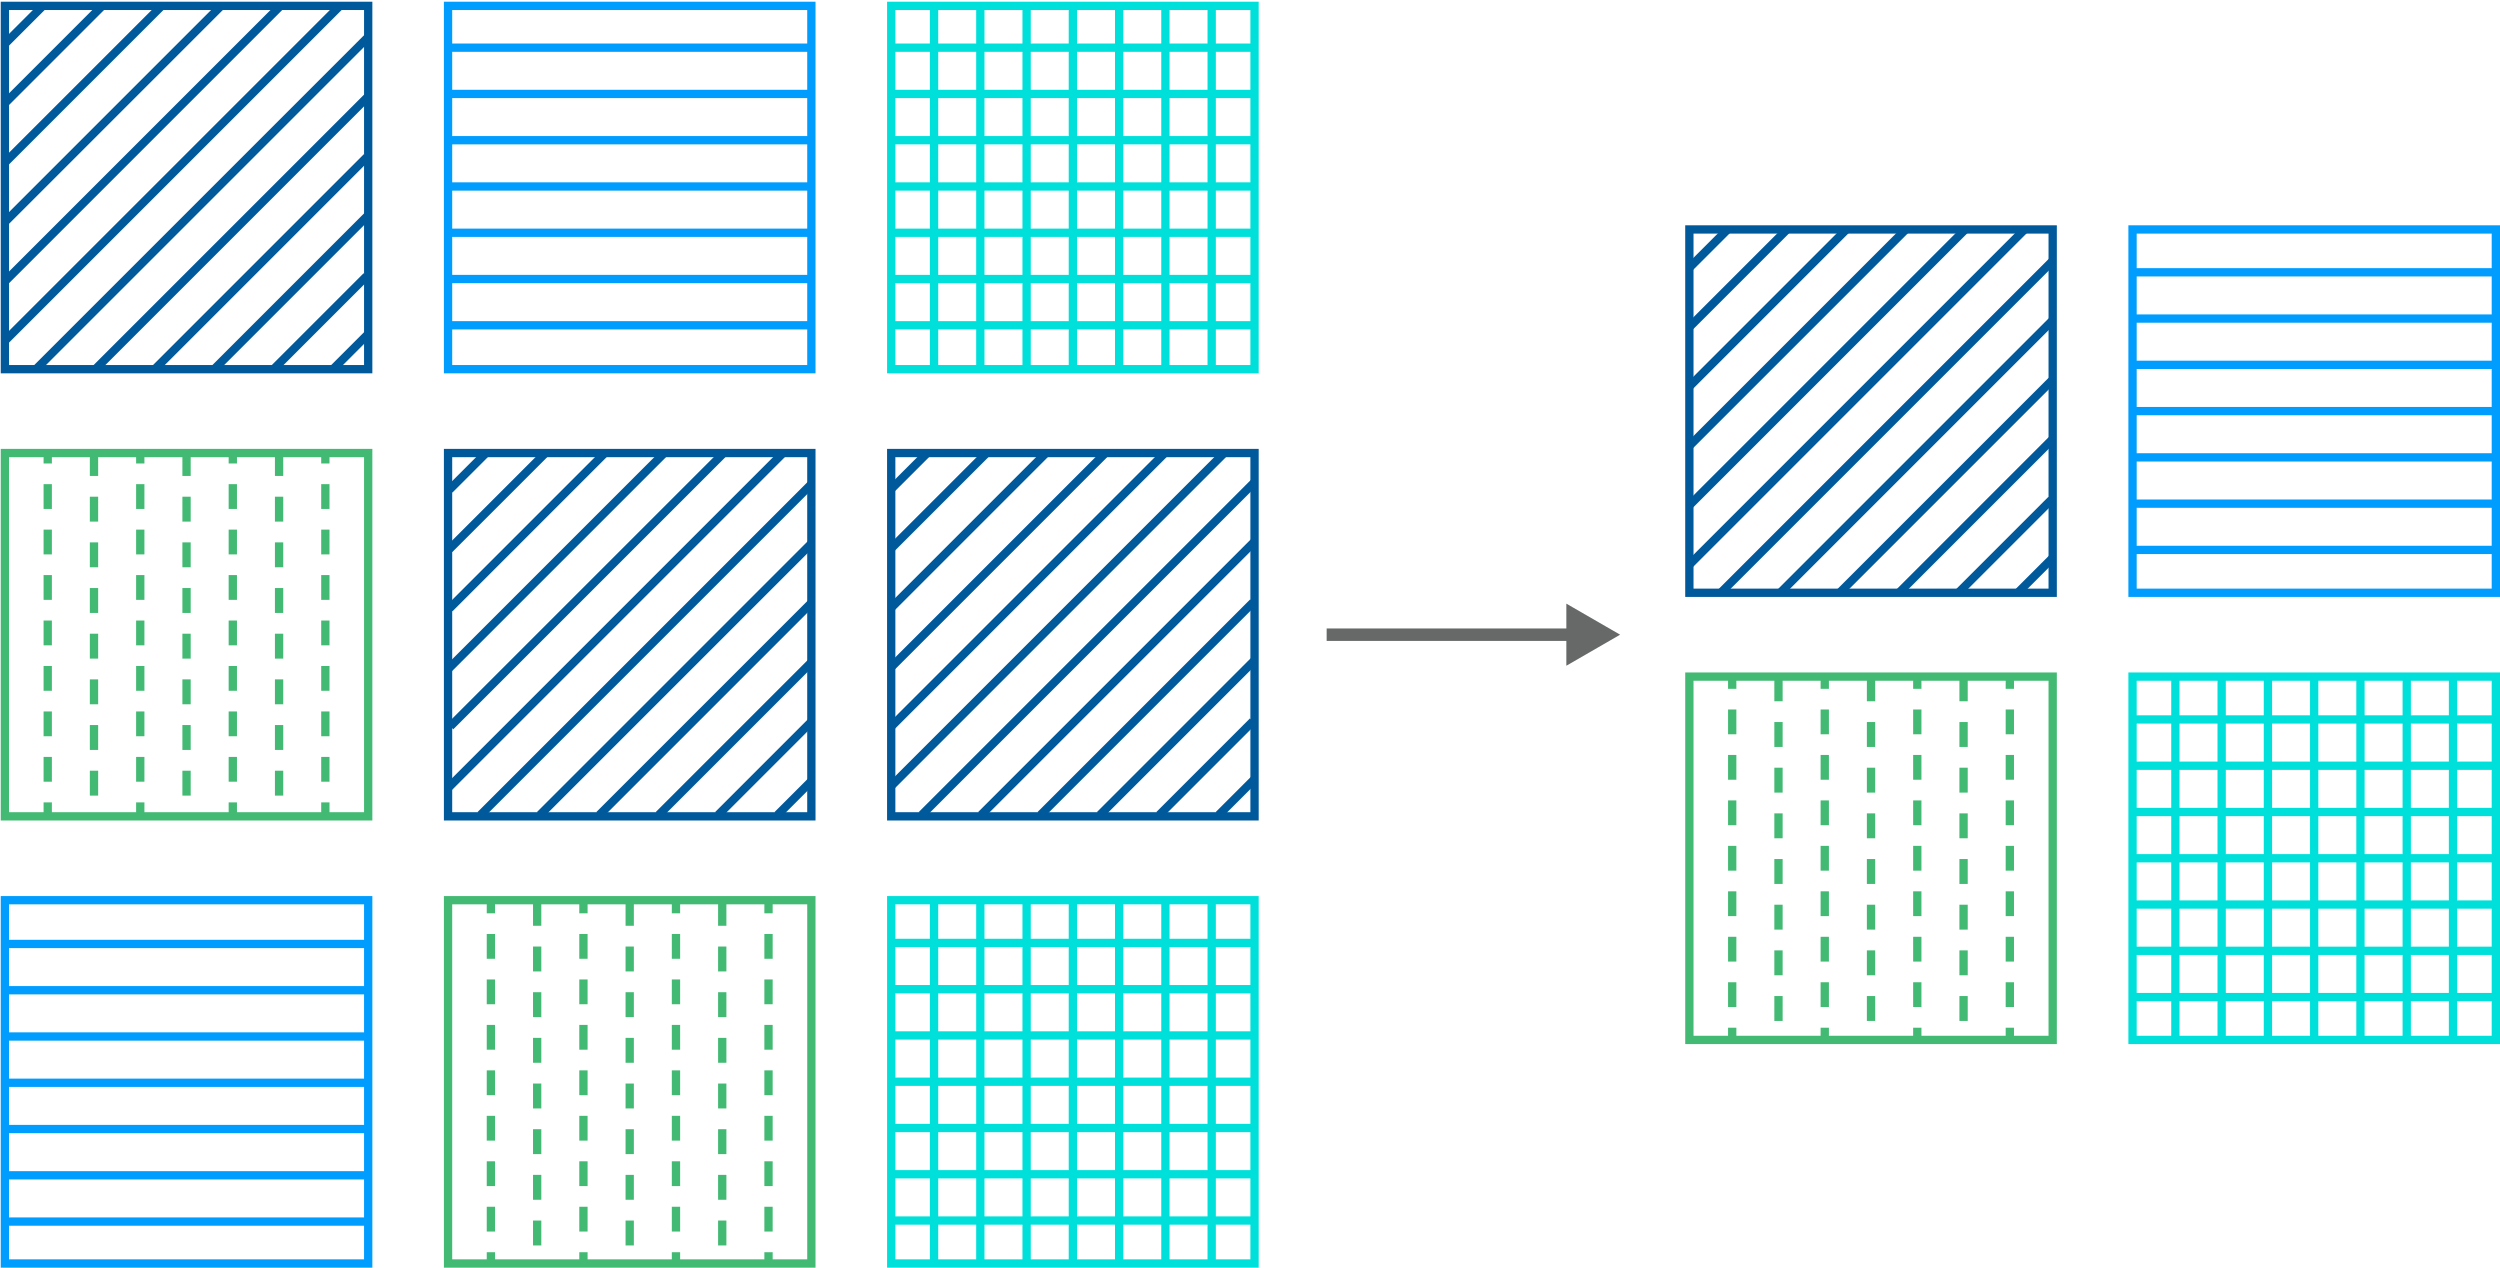 <svg id="reduce-img" xmlns="http://www.w3.org/2000/svg" xmlns:xlink="http://www.w3.org/1999/xlink" width="602.176" height="305.341" viewBox="0 0 602.176 305.341">
  <defs>
    <clipPath id="clip-path">
      <rect id="矩形_461" data-name="矩形 461" width="602.176" height="305.341" fill="none"/>
    </clipPath>
    <clipPath id="clip-path-4">
      <rect id="矩形_473" data-name="矩形 473" width="87.512" height="87.512" transform="translate(1.176 1.414)" fill="none"/>
    </clipPath>
    <clipPath id="clip-path-12">
      <rect id="矩形_481" data-name="矩形 481" width="87.512" height="87.512" transform="translate(108.403 108.641)" fill="none"/>
    </clipPath>
    <clipPath id="clip-path-13">
      <rect id="矩形_482" data-name="矩形 482" width="87.512" height="87.512" transform="translate(214.668 108.641)" fill="none"/>
    </clipPath>
    <clipPath id="clip-path-14">
      <rect id="矩形_483" data-name="矩形 483" width="87.512" height="87.512" transform="translate(406.918 55.268)" fill="none"/>
    </clipPath>
  </defs>
  <g id="组_1262" data-name="组 1262">
    <g id="组_1261" data-name="组 1261" clip-path="url(#clip-path)">
      <rect id="矩形_457" data-name="矩形 457" width="87.512" height="87.512" transform="translate(1.177 1.414)" fill="none" stroke="#00599b" stroke-width="2"/>
      <rect id="矩形_458" data-name="矩形 458" width="87.512" height="87.512" transform="translate(1.177 109.122)" fill="none" stroke="#43ba73" stroke-width="2"/>
      <rect id="矩形_459" data-name="矩形 459" width="87.512" height="87.512" transform="translate(1.177 216.829)" fill="none" stroke="#009dff" stroke-width="2"/>
      <rect id="矩形_460" data-name="矩形 460" width="87.512" height="87.512" transform="translate(107.922 1.414)" fill="none" stroke="#009dff" stroke-width="2"/>
    </g>
  </g>
  <rect id="矩形_462" data-name="矩形 462" width="87.512" height="87.512" transform="translate(107.922 109.122)" fill="none" stroke="#00599b" stroke-width="2"/>
  <rect id="矩形_463" data-name="矩形 463" width="87.512" height="87.512" transform="translate(406.919 55.268)" fill="none" stroke="#00599b" stroke-width="2"/>
  <rect id="矩形_464" data-name="矩形 464" width="87.512" height="87.512" transform="translate(406.919 162.975)" fill="none" stroke="#43ba73" stroke-width="2"/>
  <g id="组_1264" data-name="组 1264">
    <g id="组_1263" data-name="组 1263" clip-path="url(#clip-path)">
      <rect id="矩形_465" data-name="矩形 465" width="87.512" height="87.512" transform="translate(513.664 55.268)" fill="none" stroke="#009dff" stroke-width="2"/>
      <rect id="矩形_466" data-name="矩形 466" width="87.512" height="87.512" transform="translate(513.664 162.975)" fill="none" stroke="#00e0da" stroke-width="2"/>
      <rect id="矩形_467" data-name="矩形 467" width="87.512" height="87.512" transform="translate(107.922 216.829)" fill="none" stroke="#43ba73" stroke-width="2"/>
      <rect id="矩形_468" data-name="矩形 468" width="87.512" height="87.512" transform="translate(214.668 1.414)" fill="none" stroke="#00e0da" stroke-width="2"/>
    </g>
  </g>
  <rect id="矩形_470" data-name="矩形 470" width="87.512" height="87.512" transform="translate(214.668 109.122)" fill="none" stroke="#00599b" stroke-width="2"/>
  <g id="组_1266" data-name="组 1266">
    <g id="组_1265" data-name="组 1265" clip-path="url(#clip-path)">
      <rect id="矩形_471" data-name="矩形 471" width="87.512" height="87.512" transform="translate(214.668 216.829)" fill="none" stroke="#00e0da" stroke-width="2"/>
    </g>
  </g>
  <line id="直线_406" data-name="直线 406" x2="59.925" transform="translate(319.55 152.878)" fill="none" stroke="#676868" stroke-width="3"/>
  <path id="路径_955" data-name="路径 955" d="M377.286,160.357l12.952-7.479L377.286,145.4Z" fill="#676868"/>
  <g id="组_1268" data-name="组 1268">
    <g id="组_1267" data-name="组 1267" clip-path="url(#clip-path-4)">
      <line id="直线_407" data-name="直线 407" x1="8.956" y2="8.956" transform="translate(80.028 80.136)" fill="none" stroke="#00599b" stroke-width="2"/>
      <line id="直线_408" data-name="直线 408" x1="22.568" y2="22.568" transform="translate(65.721 66.524)" fill="none" stroke="#00599b" stroke-width="2"/>
      <line id="直线_409" data-name="直线 409" x1="37.602" y2="37.602" transform="translate(51.414 51.491)" fill="none" stroke="#00599b" stroke-width="2"/>
      <line id="直线_410" data-name="直线 410" x1="51.25" y2="51.25" transform="translate(37.108 37.842)" fill="none" stroke="#00599b" stroke-width="2"/>
      <line id="直线_411" data-name="直线 411" x1="65.925" y2="65.925" transform="translate(22.802 23.167)" fill="none" stroke="#00599b" stroke-width="2"/>
      <line id="直线_412" data-name="直线 412" x1="80.193" y2="80.193" transform="translate(8.496 8.899)" fill="none" stroke="#00599b" stroke-width="2"/>
      <line id="直线_413" data-name="直线 413" x1="81.867" y2="81.867" transform="translate(0.707 0.707)" fill="none" stroke="#00599b" stroke-width="2"/>
      <line id="直线_414" data-name="直线 414" x1="67.027" y2="67.027" transform="translate(1.241 0.707)" fill="none" stroke="#00599b" stroke-width="2"/>
      <line id="直线_415" data-name="直线 415" x1="53.02" y2="53.02" transform="translate(0.941 0.707)" fill="none" stroke="#00599b" stroke-width="2"/>
      <line id="直线_416" data-name="直线 416" x1="38.594" y2="38.594" transform="translate(1.061 0.707)" fill="none" stroke="#00599b" stroke-width="2"/>
      <line id="直线_417" data-name="直线 417" x1="24.338" y2="24.338" transform="translate(1.01 0.707)" fill="none" stroke="#00599b" stroke-width="2"/>
      <line id="直线_418" data-name="直线 418" x1="9.997" y2="9.997" transform="translate(1.045 0.707)" fill="none" stroke="#00599b" stroke-width="2"/>
    </g>
  </g>
  <line id="直线_419" data-name="直线 419" x2="87.512" transform="translate(107.922 11.484)" fill="none" stroke="#009dff" stroke-width="2"/>
  <line id="直线_420" data-name="直线 420" x2="87.512" transform="translate(107.922 22.629)" fill="none" stroke="#009dff" stroke-width="2"/>
  <line id="直线_421" data-name="直线 421" x2="87.512" transform="translate(107.922 33.774)" fill="none" stroke="#009dff" stroke-width="2"/>
  <line id="直线_422" data-name="直线 422" x2="87.512" transform="translate(107.922 44.919)" fill="none" stroke="#009dff" stroke-width="2"/>
  <line id="直线_423" data-name="直线 423" x2="87.512" transform="translate(107.922 56.064)" fill="none" stroke="#009dff" stroke-width="2"/>
  <line id="直线_424" data-name="直线 424" x2="87.512" transform="translate(107.922 67.209)" fill="none" stroke="#009dff" stroke-width="2"/>
  <line id="直线_425" data-name="直线 425" x2="87.512" transform="translate(107.922 78.354)" fill="none" stroke="#009dff" stroke-width="2"/>
  <line id="直线_426" data-name="直线 426" y2="3" transform="translate(78.368 108.641)" fill="none" stroke="#43ba73" stroke-width="2"/>
  <line id="直线_427" data-name="直线 427" y2="74.163" transform="translate(78.368 116.618)" fill="none" stroke="#43ba73" stroke-width="2" stroke-dasharray="5.973 4.977"/>
  <line id="直线_428" data-name="直线 428" y2="3" transform="translate(78.368 193.269)" fill="none" stroke="#43ba73" stroke-width="2"/>
  <line id="直线_429" data-name="直线 429" y2="87.629" transform="translate(67.223 108.641)" fill="none" stroke="#43ba73" stroke-width="2" stroke-dasharray="6 5"/>
  <line id="直线_430" data-name="直线 430" y2="3" transform="translate(56.077 108.641)" fill="none" stroke="#43ba73" stroke-width="2"/>
  <line id="直线_431" data-name="直线 431" y2="74.163" transform="translate(56.077 116.618)" fill="none" stroke="#43ba73" stroke-width="2" stroke-dasharray="5.973 4.977"/>
  <line id="直线_432" data-name="直线 432" y2="3" transform="translate(56.077 193.269)" fill="none" stroke="#43ba73" stroke-width="2"/>
  <line id="直线_433" data-name="直线 433" y2="87.629" transform="translate(44.932 108.641)" fill="none" stroke="#43ba73" stroke-width="2" stroke-dasharray="6 5"/>
  <line id="直线_434" data-name="直线 434" y2="3" transform="translate(33.787 108.641)" fill="none" stroke="#43ba73" stroke-width="2"/>
  <line id="直线_435" data-name="直线 435" y2="74.163" transform="translate(33.787 116.618)" fill="none" stroke="#43ba73" stroke-width="2" stroke-dasharray="5.973 4.977"/>
  <line id="直线_436" data-name="直线 436" y2="3" transform="translate(33.787 193.269)" fill="none" stroke="#43ba73" stroke-width="2"/>
  <line id="直线_437" data-name="直线 437" y2="87.629" transform="translate(22.642 108.641)" fill="none" stroke="#43ba73" stroke-width="2" stroke-dasharray="6 5"/>
  <line id="直线_438" data-name="直线 438" y2="3" transform="translate(11.497 108.641)" fill="none" stroke="#43ba73" stroke-width="2"/>
  <line id="直线_439" data-name="直线 439" y2="74.163" transform="translate(11.497 116.618)" fill="none" stroke="#43ba73" stroke-width="2" stroke-dasharray="5.973 4.977"/>
  <line id="直线_440" data-name="直线 440" y2="3" transform="translate(11.497 193.269)" fill="none" stroke="#43ba73" stroke-width="2"/>
  <line id="直线_441" data-name="直线 441" y2="3" transform="translate(185.113 216.992)" fill="none" stroke="#43ba73" stroke-width="2"/>
  <line id="直线_442" data-name="直线 442" y2="74.163" transform="translate(185.113 224.97)" fill="none" stroke="#43ba73" stroke-width="2" stroke-dasharray="5.973 4.977"/>
  <g id="组_1270" data-name="组 1270">
    <g id="组_1269" data-name="组 1269" clip-path="url(#clip-path)">
      <line id="直线_443" data-name="直线 443" y2="3" transform="translate(185.113 301.621)" fill="none" stroke="#43ba73" stroke-width="2"/>
      <line id="直线_444" data-name="直线 444" y2="87.629" transform="translate(173.968 216.992)" fill="none" stroke="#43ba73" stroke-width="2" stroke-dasharray="6 5"/>
    </g>
  </g>
  <line id="直线_445" data-name="直线 445" y2="3" transform="translate(162.823 216.992)" fill="none" stroke="#43ba73" stroke-width="2"/>
  <line id="直线_446" data-name="直线 446" y2="74.163" transform="translate(162.823 224.97)" fill="none" stroke="#43ba73" stroke-width="2" stroke-dasharray="5.973 4.977"/>
  <g id="组_1272" data-name="组 1272">
    <g id="组_1271" data-name="组 1271" clip-path="url(#clip-path)">
      <line id="直线_447" data-name="直线 447" y2="3" transform="translate(162.823 301.621)" fill="none" stroke="#43ba73" stroke-width="2"/>
      <line id="直线_448" data-name="直线 448" y2="87.629" transform="translate(151.678 216.992)" fill="none" stroke="#43ba73" stroke-width="2" stroke-dasharray="6 5"/>
    </g>
  </g>
  <line id="直线_449" data-name="直线 449" y2="3" transform="translate(140.533 216.992)" fill="none" stroke="#43ba73" stroke-width="2"/>
  <line id="直线_450" data-name="直线 450" y2="74.163" transform="translate(140.533 224.97)" fill="none" stroke="#43ba73" stroke-width="2" stroke-dasharray="5.973 4.977"/>
  <g id="组_1274" data-name="组 1274">
    <g id="组_1273" data-name="组 1273" clip-path="url(#clip-path)">
      <line id="直线_451" data-name="直线 451" y2="3" transform="translate(140.533 301.621)" fill="none" stroke="#43ba73" stroke-width="2"/>
      <line id="直线_452" data-name="直线 452" y2="87.629" transform="translate(129.388 216.992)" fill="none" stroke="#43ba73" stroke-width="2" stroke-dasharray="6 5"/>
    </g>
  </g>
  <line id="直线_453" data-name="直线 453" y2="3" transform="translate(118.243 216.992)" fill="none" stroke="#43ba73" stroke-width="2"/>
  <line id="直线_454" data-name="直线 454" y2="74.163" transform="translate(118.243 224.97)" fill="none" stroke="#43ba73" stroke-width="2" stroke-dasharray="5.973 4.977"/>
  <g id="组_1276" data-name="组 1276">
    <g id="组_1275" data-name="组 1275" clip-path="url(#clip-path)">
      <line id="直线_455" data-name="直线 455" y2="3" transform="translate(118.243 301.621)" fill="none" stroke="#43ba73" stroke-width="2"/>
    </g>
  </g>
  <line id="直线_456" data-name="直线 456" y2="3" transform="translate(484.11 162.917)" fill="none" stroke="#43ba73" stroke-width="2"/>
  <line id="直线_457" data-name="直线 457" y2="74.163" transform="translate(484.11 170.894)" fill="none" stroke="#43ba73" stroke-width="2" stroke-dasharray="5.973 4.977"/>
  <line id="直线_458" data-name="直线 458" y2="3" transform="translate(484.11 247.546)" fill="none" stroke="#43ba73" stroke-width="2"/>
  <line id="直线_459" data-name="直线 459" y2="87.629" transform="translate(472.965 162.917)" fill="none" stroke="#43ba73" stroke-width="2" stroke-dasharray="6 5"/>
  <line id="直线_460" data-name="直线 460" y2="3" transform="translate(461.819 162.917)" fill="none" stroke="#43ba73" stroke-width="2"/>
  <line id="直线_461" data-name="直线 461" y2="74.163" transform="translate(461.819 170.894)" fill="none" stroke="#43ba73" stroke-width="2" stroke-dasharray="5.973 4.977"/>
  <line id="直线_462" data-name="直线 462" y2="3" transform="translate(461.819 247.546)" fill="none" stroke="#43ba73" stroke-width="2"/>
  <line id="直线_463" data-name="直线 463" y2="87.629" transform="translate(450.674 162.917)" fill="none" stroke="#43ba73" stroke-width="2" stroke-dasharray="6 5"/>
  <line id="直线_464" data-name="直线 464" y2="3" transform="translate(439.529 162.917)" fill="none" stroke="#43ba73" stroke-width="2"/>
  <line id="直线_465" data-name="直线 465" y2="74.163" transform="translate(439.529 170.894)" fill="none" stroke="#43ba73" stroke-width="2" stroke-dasharray="5.973 4.977"/>
  <line id="直线_466" data-name="直线 466" y2="3" transform="translate(439.529 247.546)" fill="none" stroke="#43ba73" stroke-width="2"/>
  <line id="直线_467" data-name="直线 467" y2="87.629" transform="translate(428.384 162.917)" fill="none" stroke="#43ba73" stroke-width="2" stroke-dasharray="6 5"/>
  <line id="直线_468" data-name="直线 468" y2="3" transform="translate(417.239 162.917)" fill="none" stroke="#43ba73" stroke-width="2"/>
  <line id="直线_469" data-name="直线 469" y2="74.163" transform="translate(417.239 170.894)" fill="none" stroke="#43ba73" stroke-width="2" stroke-dasharray="5.973 4.977"/>
  <line id="直线_470" data-name="直线 470" y2="3" transform="translate(417.239 247.546)" fill="none" stroke="#43ba73" stroke-width="2"/>
  <g id="组_1278" data-name="组 1278">
    <g id="组_1277" data-name="组 1277" clip-path="url(#clip-path)">
      <line id="直线_471" data-name="直线 471" x2="87.512" transform="translate(513.664 65.589)" fill="none" stroke="#009dff" stroke-width="2"/>
      <line id="直线_472" data-name="直线 472" x2="87.512" transform="translate(513.664 76.734)" fill="none" stroke="#009dff" stroke-width="2"/>
      <line id="直线_473" data-name="直线 473" x2="87.512" transform="translate(513.664 87.879)" fill="none" stroke="#009dff" stroke-width="2"/>
      <line id="直线_474" data-name="直线 474" x2="87.512" transform="translate(513.664 99.024)" fill="none" stroke="#009dff" stroke-width="2"/>
      <line id="直线_475" data-name="直线 475" x2="87.512" transform="translate(513.664 110.169)" fill="none" stroke="#009dff" stroke-width="2"/>
      <line id="直线_476" data-name="直线 476" x2="87.512" transform="translate(513.664 121.314)" fill="none" stroke="#009dff" stroke-width="2"/>
      <line id="直线_477" data-name="直线 477" x2="87.512" transform="translate(513.664 132.459)" fill="none" stroke="#009dff" stroke-width="2"/>
      <line id="直线_478" data-name="直线 478" x2="87.512" transform="translate(1.176 227.372)" fill="none" stroke="#009dff" stroke-width="2"/>
      <line id="直线_479" data-name="直线 479" x2="87.512" transform="translate(1.176 238.517)" fill="none" stroke="#009dff" stroke-width="2"/>
      <line id="直线_480" data-name="直线 480" x2="87.512" transform="translate(1.176 249.662)" fill="none" stroke="#009dff" stroke-width="2"/>
      <line id="直线_481" data-name="直线 481" x2="87.512" transform="translate(1.176 260.807)" fill="none" stroke="#009dff" stroke-width="2"/>
      <line id="直线_482" data-name="直线 482" x2="87.512" transform="translate(1.176 271.952)" fill="none" stroke="#009dff" stroke-width="2"/>
      <line id="直线_483" data-name="直线 483" x2="87.512" transform="translate(1.176 283.097)" fill="none" stroke="#009dff" stroke-width="2"/>
      <line id="直线_484" data-name="直线 484" x2="87.512" transform="translate(1.176 294.242)" fill="none" stroke="#009dff" stroke-width="2"/>
    </g>
  </g>
  <line id="直线_485" data-name="直线 485" x2="87.512" transform="translate(214.668 11.484)" fill="none" stroke="#00e0da" stroke-width="2"/>
  <line id="直线_486" data-name="直线 486" x2="87.512" transform="translate(214.668 22.629)" fill="none" stroke="#00e0da" stroke-width="2"/>
  <line id="直线_487" data-name="直线 487" x2="87.512" transform="translate(214.668 33.774)" fill="none" stroke="#00e0da" stroke-width="2"/>
  <line id="直线_488" data-name="直线 488" x2="87.512" transform="translate(214.668 44.919)" fill="none" stroke="#00e0da" stroke-width="2"/>
  <line id="直线_489" data-name="直线 489" x2="87.512" transform="translate(214.668 56.064)" fill="none" stroke="#00e0da" stroke-width="2"/>
  <line id="直线_490" data-name="直线 490" x2="87.512" transform="translate(214.668 67.209)" fill="none" stroke="#00e0da" stroke-width="2"/>
  <line id="直线_491" data-name="直线 491" x2="87.512" transform="translate(214.668 78.354)" fill="none" stroke="#00e0da" stroke-width="2"/>
  <g id="组_1280" data-name="组 1280">
    <g id="组_1279" data-name="组 1279" clip-path="url(#clip-path)">
      <line id="直线_492" data-name="直线 492" y2="87.512" transform="translate(291.859 1.163)" fill="none" stroke="#00e0da" stroke-width="2"/>
      <line id="直线_493" data-name="直线 493" y2="87.512" transform="translate(280.714 1.163)" fill="none" stroke="#00e0da" stroke-width="2"/>
      <line id="直线_494" data-name="直线 494" y2="87.512" transform="translate(269.569 1.163)" fill="none" stroke="#00e0da" stroke-width="2"/>
      <line id="直线_495" data-name="直线 495" y2="87.512" transform="translate(258.424 1.163)" fill="none" stroke="#00e0da" stroke-width="2"/>
      <line id="直线_496" data-name="直线 496" y2="87.512" transform="translate(247.279 1.163)" fill="none" stroke="#00e0da" stroke-width="2"/>
      <line id="直线_497" data-name="直线 497" y2="87.512" transform="translate(236.134 1.163)" fill="none" stroke="#00e0da" stroke-width="2"/>
      <line id="直线_498" data-name="直线 498" y2="87.512" transform="translate(224.989 1.163)" fill="none" stroke="#00e0da" stroke-width="2"/>
    </g>
  </g>
  <line id="直线_499" data-name="直线 499" x2="87.512" transform="translate(214.668 227.121)" fill="none" stroke="#00e0da" stroke-width="2"/>
  <line id="直线_500" data-name="直线 500" x2="87.512" transform="translate(214.668 238.266)" fill="none" stroke="#00e0da" stroke-width="2"/>
  <line id="直线_501" data-name="直线 501" x2="87.512" transform="translate(214.668 249.411)" fill="none" stroke="#00e0da" stroke-width="2"/>
  <line id="直线_502" data-name="直线 502" x2="87.512" transform="translate(214.668 260.556)" fill="none" stroke="#00e0da" stroke-width="2"/>
  <line id="直线_503" data-name="直线 503" x2="87.512" transform="translate(214.668 271.701)" fill="none" stroke="#00e0da" stroke-width="2"/>
  <line id="直线_504" data-name="直线 504" x2="87.512" transform="translate(214.668 282.846)" fill="none" stroke="#00e0da" stroke-width="2"/>
  <line id="直线_505" data-name="直线 505" x2="87.512" transform="translate(214.668 293.991)" fill="none" stroke="#00e0da" stroke-width="2"/>
  <g id="组_1282" data-name="组 1282">
    <g id="组_1281" data-name="组 1281" clip-path="url(#clip-path)">
      <line id="直线_506" data-name="直线 506" y2="87.512" transform="translate(291.859 216.8)" fill="none" stroke="#00e0da" stroke-width="2"/>
      <line id="直线_507" data-name="直线 507" y2="87.512" transform="translate(280.714 216.8)" fill="none" stroke="#00e0da" stroke-width="2"/>
      <line id="直线_508" data-name="直线 508" y2="87.512" transform="translate(269.569 216.8)" fill="none" stroke="#00e0da" stroke-width="2"/>
      <line id="直线_509" data-name="直线 509" y2="87.512" transform="translate(258.424 216.8)" fill="none" stroke="#00e0da" stroke-width="2"/>
      <line id="直线_510" data-name="直线 510" y2="87.512" transform="translate(247.279 216.8)" fill="none" stroke="#00e0da" stroke-width="2"/>
      <line id="直线_511" data-name="直线 511" y2="87.512" transform="translate(236.134 216.8)" fill="none" stroke="#00e0da" stroke-width="2"/>
      <line id="直线_512" data-name="直线 512" y2="87.512" transform="translate(224.989 216.8)" fill="none" stroke="#00e0da" stroke-width="2"/>
      <line id="直线_513" data-name="直线 513" x2="87.512" transform="translate(513.664 173.296)" fill="none" stroke="#00e0da" stroke-width="2"/>
      <line id="直线_514" data-name="直线 514" x2="87.512" transform="translate(513.664 184.441)" fill="none" stroke="#00e0da" stroke-width="2"/>
      <line id="直线_515" data-name="直线 515" x2="87.512" transform="translate(513.664 195.586)" fill="none" stroke="#00e0da" stroke-width="2"/>
      <line id="直线_516" data-name="直线 516" x2="87.512" transform="translate(513.664 206.731)" fill="none" stroke="#00e0da" stroke-width="2"/>
      <line id="直线_517" data-name="直线 517" x2="87.512" transform="translate(513.664 217.876)" fill="none" stroke="#00e0da" stroke-width="2"/>
      <line id="直线_518" data-name="直线 518" x2="87.512" transform="translate(513.664 229.021)" fill="none" stroke="#00e0da" stroke-width="2"/>
      <line id="直线_519" data-name="直线 519" x2="87.512" transform="translate(513.664 240.166)" fill="none" stroke="#00e0da" stroke-width="2"/>
    </g>
  </g>
  <line id="直线_520" data-name="直线 520" y2="87.512" transform="translate(590.855 162.975)" fill="none" stroke="#00e0da" stroke-width="2"/>
  <line id="直线_521" data-name="直线 521" y2="87.512" transform="translate(579.71 162.975)" fill="none" stroke="#00e0da" stroke-width="2"/>
  <line id="直线_522" data-name="直线 522" y2="87.512" transform="translate(568.565 162.975)" fill="none" stroke="#00e0da" stroke-width="2"/>
  <line id="直线_523" data-name="直线 523" y2="87.512" transform="translate(557.42 162.975)" fill="none" stroke="#00e0da" stroke-width="2"/>
  <line id="直线_524" data-name="直线 524" y2="87.512" transform="translate(546.275 162.975)" fill="none" stroke="#00e0da" stroke-width="2"/>
  <line id="直线_525" data-name="直线 525" y2="87.512" transform="translate(535.13 162.975)" fill="none" stroke="#00e0da" stroke-width="2"/>
  <line id="直线_526" data-name="直线 526" y2="87.512" transform="translate(523.985 162.975)" fill="none" stroke="#00e0da" stroke-width="2"/>
  <g id="组_1284" data-name="组 1284">
    <g id="组_1283" data-name="组 1283" clip-path="url(#clip-path-12)">
      <line id="直线_527" data-name="直线 527" x1="8.956" y2="8.956" transform="translate(187.254 187.363)" fill="none" stroke="#00599b" stroke-width="2"/>
      <line id="直线_528" data-name="直线 528" x1="22.568" y2="22.568" transform="translate(172.948 173.751)" fill="none" stroke="#00599b" stroke-width="2"/>
      <line id="直线_529" data-name="直线 529" x1="37.602" y2="37.602" transform="translate(158.641 158.717)" fill="none" stroke="#00599b" stroke-width="2"/>
      <line id="直线_530" data-name="直线 530" x1="51.25" y2="51.25" transform="translate(144.335 145.069)" fill="none" stroke="#00599b" stroke-width="2"/>
      <line id="直线_531" data-name="直线 531" x1="65.925" y2="65.925" transform="translate(130.029 130.394)" fill="none" stroke="#00599b" stroke-width="2"/>
      <line id="直线_532" data-name="直线 532" x1="80.193" y2="80.193" transform="translate(115.722 116.126)" fill="none" stroke="#00599b" stroke-width="2"/>
      <line id="直线_533" data-name="直线 533" x1="81.867" y2="81.867" transform="translate(107.934 107.934)" fill="none" stroke="#00599b" stroke-width="2"/>
      <line id="直线_534" data-name="直线 534" x1="67.027" y2="67.027" transform="translate(108.467 107.934)" fill="none" stroke="#00599b" stroke-width="2"/>
      <line id="直线_535" data-name="直线 535" x1="53.02" y2="53.02" transform="translate(108.168 107.934)" fill="none" stroke="#00599b" stroke-width="2"/>
      <line id="直线_536" data-name="直线 536" x1="38.594" y2="38.594" transform="translate(108.287 107.934)" fill="none" stroke="#00599b" stroke-width="2"/>
      <line id="直线_537" data-name="直线 537" x1="24.338" y2="24.338" transform="translate(108.237 107.934)" fill="none" stroke="#00599b" stroke-width="2"/>
      <line id="直线_538" data-name="直线 538" x1="9.997" y2="9.997" transform="translate(108.272 107.934)" fill="none" stroke="#00599b" stroke-width="2"/>
    </g>
  </g>
  <g id="组_1286" data-name="组 1286">
    <g id="组_1285" data-name="组 1285" clip-path="url(#clip-path-13)">
      <line id="直线_539" data-name="直线 539" x1="8.956" y2="8.956" transform="translate(293.519 187.363)" fill="none" stroke="#00599b" stroke-width="2"/>
      <line id="直线_540" data-name="直线 540" x1="22.568" y2="22.568" transform="translate(279.213 173.751)" fill="none" stroke="#00599b" stroke-width="2"/>
      <line id="直线_541" data-name="直线 541" x1="37.602" y2="37.602" transform="translate(264.906 158.717)" fill="none" stroke="#00599b" stroke-width="2"/>
      <line id="直线_542" data-name="直线 542" x1="51.25" y2="51.25" transform="translate(250.6 145.069)" fill="none" stroke="#00599b" stroke-width="2"/>
      <line id="直线_543" data-name="直线 543" x1="65.925" y2="65.925" transform="translate(236.294 130.394)" fill="none" stroke="#00599b" stroke-width="2"/>
      <line id="直线_544" data-name="直线 544" x1="80.193" y2="80.193" transform="translate(221.987 116.126)" fill="none" stroke="#00599b" stroke-width="2"/>
      <line id="直线_545" data-name="直线 545" x1="81.867" y2="81.867" transform="translate(214.198 107.934)" fill="none" stroke="#00599b" stroke-width="2"/>
      <line id="直线_546" data-name="直线 546" x1="67.027" y2="67.027" transform="translate(214.732 107.934)" fill="none" stroke="#00599b" stroke-width="2"/>
      <line id="直线_547" data-name="直线 547" x1="53.02" y2="53.02" transform="translate(214.433 107.934)" fill="none" stroke="#00599b" stroke-width="2"/>
      <line id="直线_548" data-name="直线 548" x1="38.594" y2="38.594" transform="translate(214.552 107.934)" fill="none" stroke="#00599b" stroke-width="2"/>
      <line id="直线_549" data-name="直线 549" x1="24.338" y2="24.338" transform="translate(214.502 107.934)" fill="none" stroke="#00599b" stroke-width="2"/>
      <line id="直线_550" data-name="直线 550" x1="9.997" y2="9.997" transform="translate(214.537 107.934)" fill="none" stroke="#00599b" stroke-width="2"/>
    </g>
  </g>
  <g id="组_1288" data-name="组 1288">
    <g id="组_1287" data-name="组 1287" clip-path="url(#clip-path-14)">
      <line id="直线_551" data-name="直线 551" x1="8.956" y2="8.956" transform="translate(485.84 133.99)" fill="none" stroke="#00599b" stroke-width="2"/>
      <line id="直线_552" data-name="直线 552" x1="22.568" y2="22.568" transform="translate(471.534 120.378)" fill="none" stroke="#00599b" stroke-width="2"/>
      <line id="直线_553" data-name="直线 553" x1="37.602" y2="37.602" transform="translate(457.227 105.344)" fill="none" stroke="#00599b" stroke-width="2"/>
      <line id="直线_554" data-name="直线 554" x1="51.25" y2="51.25" transform="translate(442.921 91.696)" fill="none" stroke="#00599b" stroke-width="2"/>
      <line id="直线_555" data-name="直线 555" x1="65.925" y2="65.925" transform="translate(428.615 77.021)" fill="none" stroke="#00599b" stroke-width="2"/>
      <line id="直线_556" data-name="直线 556" x1="80.193" y2="80.193" transform="translate(414.308 62.753)" fill="none" stroke="#00599b" stroke-width="2"/>
      <line id="直线_557" data-name="直线 557" x1="81.867" y2="81.867" transform="translate(406.52 54.561)" fill="none" stroke="#00599b" stroke-width="2"/>
      <line id="直线_558" data-name="直线 558" x1="67.027" y2="67.027" transform="translate(407.053 54.561)" fill="none" stroke="#00599b" stroke-width="2"/>
      <line id="直线_559" data-name="直线 559" x1="53.02" y2="53.02" transform="translate(406.754 54.561)" fill="none" stroke="#00599b" stroke-width="2"/>
      <line id="直线_560" data-name="直线 560" x1="38.594" y2="38.594" transform="translate(406.874 54.561)" fill="none" stroke="#00599b" stroke-width="2"/>
      <line id="直线_561" data-name="直线 561" x1="24.338" y2="24.338" transform="translate(406.823 54.561)" fill="none" stroke="#00599b" stroke-width="2"/>
      <line id="直线_562" data-name="直线 562" x1="9.997" y2="9.997" transform="translate(406.858 54.561)" fill="none" stroke="#00599b" stroke-width="2"/>
    </g>
  </g>
</svg>
